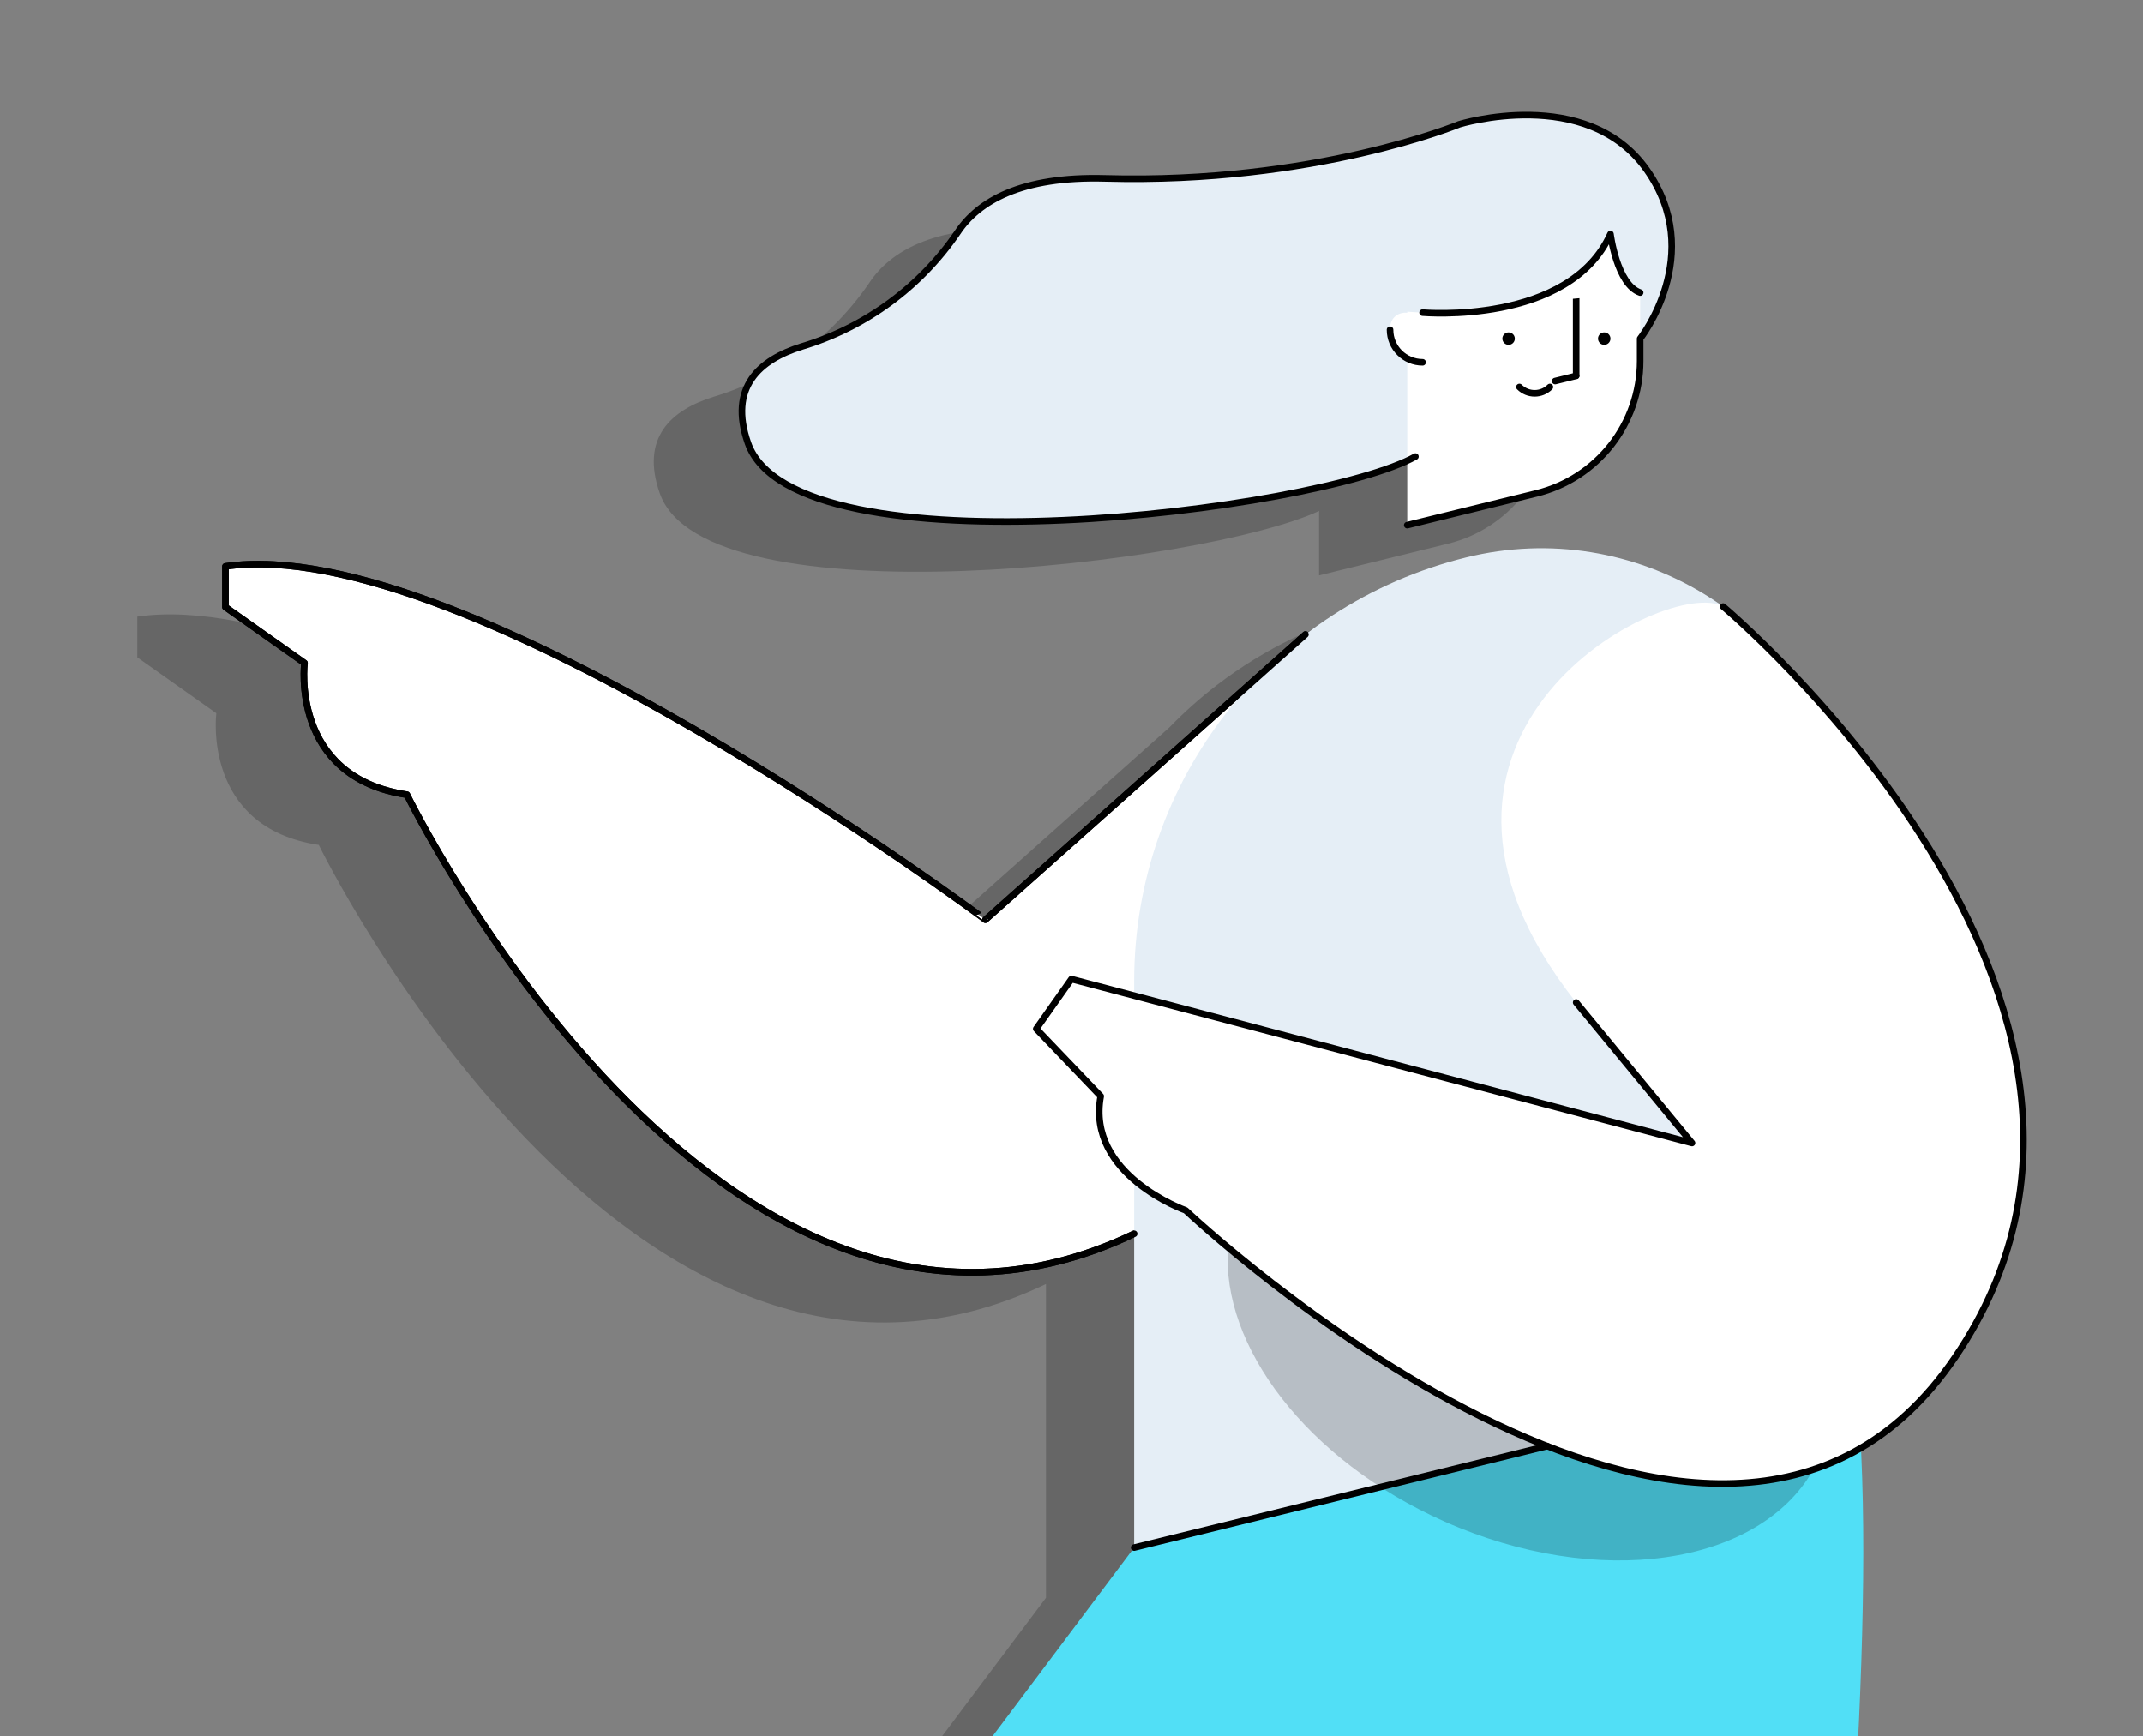 <?xml version="1.0" encoding="UTF-8"?>
<svg xmlns="http://www.w3.org/2000/svg" version="1.1" viewBox="0 0 437 354.052">
  <rect x="0" y="0" width="437" height="354.052" fill="#808080" stroke="none"/>
  <defs>
    <style>
      .cls-1 {
        fill: #e5eef6;
      }

      .cls-2, .cls-3 {
        mix-blend-mode: multiply;
        opacity: .2;
      }

      .cls-4 {
        fill: #51dff6;
      }

      .cls-5, .cls-3 {
        isolation: isolate;
      }

      .cls-6, .cls-7 {
        fill: #fff;
      }

      .cls-8 {
        fill: none;
      }

      .cls-8, .cls-7 {
        stroke: #000;
        stroke-linecap: round;
        stroke-linejoin: round;
        stroke-width: 1.343px;
      }
    </style>
  </defs>
  <!-- Generator: Adobe Illustrator 28.7.1, SVG Export Plug-In . SVG Version: 1.2.0 Build 142)  -->
  <g>
    <g id="Layer_1">
      <g id="Layer_1-2" data-name="Layer_1">
        <g class="cls-5">
          <g id="Layer_1-2">
            <g class="cls-2">
              <path d="M268.979,104.173v13.139l26.333-6.472c12.426-3.054,21.161-14.196,21.161-26.992v-4.553s13.561-17.146,1.324-34.456c-12.237-17.31-38.202-9.252-38.202-9.252,0,0-29.547,12.226-72.226,11.037-17.164-.478-25.832,4.675-30.062,11.006-7.613,11.17-18.832,19.387-31.779,23.274-8.681,2.704-14.961,8.331-10.981,19.676,9.31,26.544,111.069,14.448,134.431,3.593h0Z"/>
              <path d="M346.604,146.532c-3.772-4.807-8.191-9.015-13.098-12.526-.068-.058-.108-.091-.108-.091-.021-.012-.046-.021-.067-.032-14.626-10.392-33.508-14.616-52.299-9.997h-0c-12.212,3.001-23.303,8.452-32.82,15.738l.003-.011-.057.05c-3.462,2.655-6.708,5.559-9.729,8.673l-55.452,49.437S76.946,118.557,28,125.72v8.306l16.117,11.392s-2.984,23.279,20.892,26.861c0,0,63.529,130.126,148.29,89.536v63.976h-0l-144.111,192.001,265.848,84.83s31.129-204.266,26.465-297.143c7.051-4.12,13.564-10.171,19.272-18.595,37.25-54.966-9.633-114.863-34.168-140.352h0Z"/>
            </g>
            <g>
              <g>
                <path class="cls-7" d="M290.086,73.879c-3.666,0-6.638-2.972-6.638-6.638"/>
                <path class="cls-7" d="M316.045,78.912c-1.717,1.716-4.499,1.717-6.216 0v-0"/>
                <g>
                  <path class="cls-7" d="M321.405,76.641l-4.288,1.054"/>
                  <path class="cls-7" d="M290.086,63.753s29.888,2.626,38.312-16.027c0,0,1.298,10.297,6.054,11.938"/>
                  <path class="cls-1" d="M334.452,69.05s13.561-17.146,1.324-34.456-38.202-9.252-38.202-9.252c0,0-29.547,12.226-72.226,11.037-17.164-.478-25.832,4.675-30.062,11.006-7.613,11.17-18.832,19.387-31.779,23.274-8.681,2.704-14.961,8.331-10.981,19.676,9.55,27.229,116.397,13.798,136.095,2.755"/>
                </g>
              </g>
              <path class="cls-6" d="M334.452,57.055v16.548c0,12.796-8.735,23.938-21.161,26.992l-26.333,6.472V42.368l21.896-5.382c11.084-2.724,22.277,4.053,25.001,15.136.397,1.614.597,3.27.597,4.933v0l0-0Z"/>
              <path class="cls-8" d="M288.621,93.091c-19.698,11.043-126.544,24.473-136.095-2.755-3.979-11.345,2.301-16.972,10.981-19.676,12.947-3.887,24.166-12.103,31.779-23.274,4.23-6.332,12.898-11.484,30.062-11.006,42.679,1.188,72.226-11.037,72.226-11.037,0,0,25.965-8.058,38.202,9.252s-1.324,34.456-1.324,34.456v4.553c0,12.796-8.735,23.938-21.161,26.992l-26.333,6.472"/>
              <circle cx="307.623" cy="69.05" r="1.27"/>
              <circle cx="327.127" cy="69.05" r="1.27"/>
              <path class="cls-8" d="M321.405,76.625v-19.57h9.804"/>
              <path class="cls-8" d="M305.23,57.055h9.804"/>
              <path class="cls-6" d="M290.086,67.083v6.796c-3.666,0-6.638-2.972-6.638-6.638,0-.204.009-.405.027-.604.372-4.122,6.611-3.693,6.611.446,0,0,0-0.0 0,0Z"/>
              <path class="cls-7" d="M266.193,129.368l-65.238,58.16S94.924,108.312,45.978,115.475v8.306l16.117,11.392s-2.984,23.279,20.892,26.861c0,0,63.529,130.126,148.29,89.536"/>
              <path class="cls-8" d="M290.086,73.879c-3.666,0-6.638-2.972-6.638-6.638"/>
              <path class="cls-8" d="M316.045,78.912c-1.717,1.716-4.499,1.717-6.216 0v-0"/>
              <path class="cls-8" d="M321.405,76.641l-4.288,1.054"/>
              <path class="cls-1" d="M337.694,54.292l-5.446-14.817-21.023-6.965-21.14,3.293-12.294,11.924.76,15.052s5.192.633,11.534.976c0,0,29.888,2.626,38.312-16.027,0,0,1.298,10.297,6.055,11.938l3.242-5.372h-0Z"/>
              <path class="cls-7" d="M290.086,63.753s29.888,2.626,38.312-16.027c0,0,1.298,10.297,6.054,11.938"/>
              <path class="cls-1" d="M378.198,175.722v103.712l-146.922,36.111v-115.507c0-40.957,27.961-76.622,67.734-86.398h0c34.287-8.427,68.913,12.536,77.34,46.823,1.227,4.993,1.848,10.117,1.848,15.259v0l0-0v-0Z"/>
              <path class="cls-4" d="M378.198,279.435l-146.922,36.111-144.111,192.001,265.848,84.83s35.076-230.162,25.186-312.942v-0.0 0Z"/>
              <path class="cls-6" d="M351.376,123.67s96.32,80.744,47.374,152.969-156.987-29.845-156.987-29.845c0,0-20.295-7.163-17.31-23.279l-13.132-13.729,7.163-10.147,126.544,33.427-23.623-28.652c-43.56-55.085,18.871-87.095,29.971-80.743h0v-0Z"/>
              <path class="cls-8" d="M315.484,294.849l-84.208,20.697"/>
              <path class="cls-8" d="M266.193,129.368l-65.238,58.16S94.924,108.312,45.978,115.475v8.306l16.117,11.392s-2.984,23.279,20.892,26.861c0,0,63.529,130.126,148.29,89.536"/>
              <path class="cls-8" d="M351.376,123.67s96.32,80.744,47.374,152.969-156.987-29.845-156.987-29.845c0,0-20.295-7.163-17.31-23.279l-13.132-13.729,7.163-10.147,126.544,33.427-23.623-28.652"/>
              <path class="cls-3" d="M250.422,254.38c-1.507,20.083,16.117,43.37,44.007,55.796,31.349,13.966,64.23,9.117,75.361-10.562-42.34,14.105-98.176-27.505-119.368-45.234h0l0.0 0Z"/>
            </g>
          </g>
        </g>
      </g>
    </g>
  </g>
</svg>
